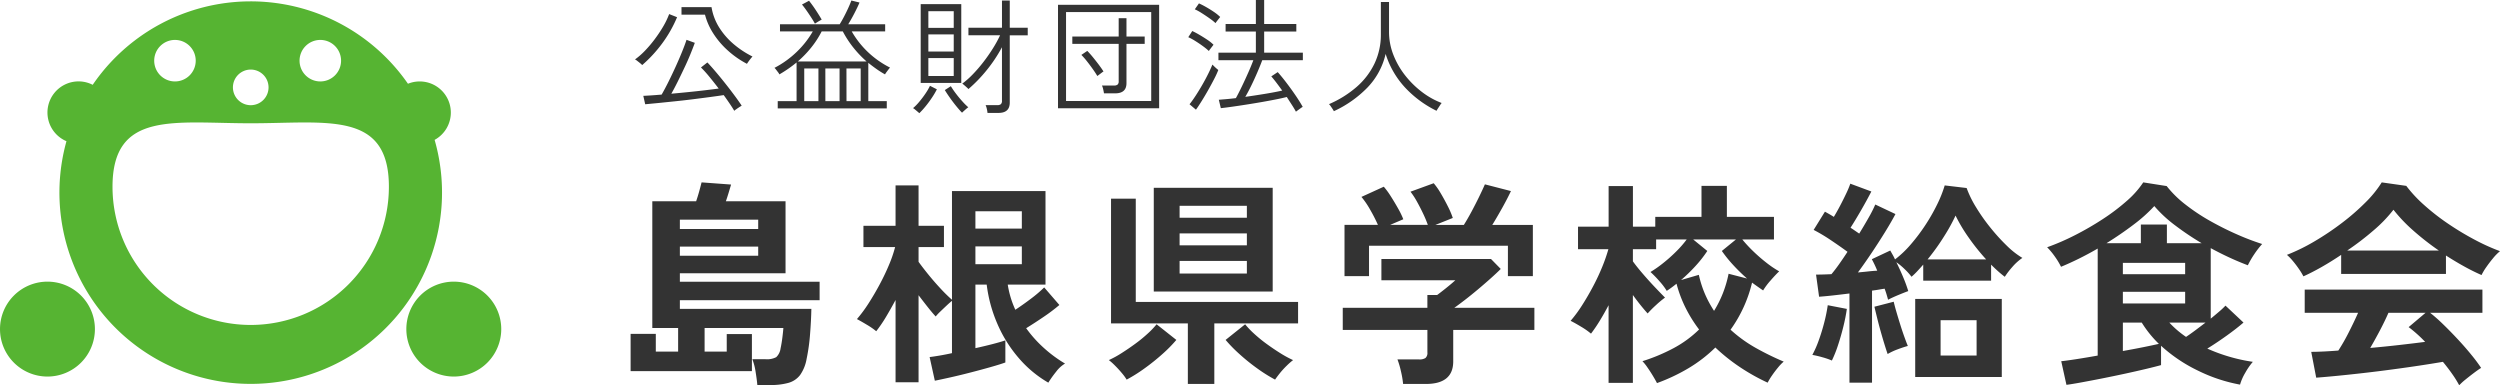 <svg xmlns="http://www.w3.org/2000/svg" width="437.803" height="67.468" viewBox="0 0 437.803 67.468">
  <g id="グループ_210" data-name="グループ 210" transform="translate(-214 -4296.762)">
    <g id="グループ_70" data-name="グループ 70" transform="translate(112.545 245)">
      <g id="レイヤー_1" data-name="レイヤー 1" transform="translate(101.455 4052)">
        <path id="パス_1" data-name="パス 1" d="M85.271,19.478a5.452,5.452,0,0,0-7.509-5.05,33.5,33.5,0,0,0-55.208.187,5.4,5.4,0,0,0-2.471-.6,5.453,5.453,0,0,0-2.124,10.475,33.5,33.5,0,1,0,64.472-.233,5.45,5.45,0,0,0,2.84-4.789ZM62.413,6.754a3.635,3.635,0,1,1-3.635,3.635,3.635,3.635,0,0,1,3.635-3.635Zm-12.19,5.192a3.119,3.119,0,1,1-3.113,3.119,3.12,3.12,0,0,1,3.113-3.119ZM36.96,6.754a3.635,3.635,0,1,1-3.635,3.635A3.635,3.635,0,0,1,36.96,6.754ZM50.223,56.667a24.2,24.2,0,0,1-24.2-24.2c0-13.366,10.838-11.116,24.2-11.116s24.2-2.249,24.2,11.116A24.2,24.2,0,0,1,50.223,56.667Z" transform="translate(-6.32)" fill="#56b432"/>
        <path id="パス_2" data-name="パス 2" d="M16.621,94.72a8.31,8.31,0,1,1-8.31-8.31A8.31,8.31,0,0,1,16.621,94.72Z" transform="translate(0 -37.326)" fill="#56b432"/>
        <path id="パス_3" data-name="パス 3" d="M141.891,94.72a8.31,8.31,0,1,1-8.31-8.31A8.31,8.31,0,0,1,141.891,94.72Z" transform="translate(-54.112 -37.326)" fill="#56b432"/>
      </g>
      <path id="パス_712" data-name="パス 712" d="M18.04,1.166q-.308-.528-.792-1.243T16.192-1.584q-1.012.154-2.409.341t-2.97.385Q9.24-.66,7.678-.5T4.752-.2q-1.364.132-2.31.22l-.33-1.474q.528-.022,1.364-.077t1.848-.143q.594-1.034,1.243-2.343T7.832-6.688q.616-1.364,1.1-2.563t.748-2.013l1.452.528Q10.78-9.768,10.3-8.6T9.24-6.226Q8.668-5.016,8.1-3.872T7.018-1.826Q8.47-1.958,10-2.112t2.915-.319q1.386-.165,2.4-.3-.858-1.122-1.694-2.134A19.243,19.243,0,0,0,12.21-6.424l1.122-.88q.528.55,1.32,1.474t1.661,2.013q.869,1.089,1.672,2.167T19.338.264q-.11.066-.4.253t-.55.374A3.128,3.128,0,0,0,18.04,1.166Zm2.222-8.228A16.158,16.158,0,0,1,16.9-9.405,14.492,14.492,0,0,1,14.355-12.4a11.307,11.307,0,0,1-1.441-3.267H8.8v-1.32h5.258a9.583,9.583,0,0,0,1.386,3.63,12.653,12.653,0,0,0,2.574,2.915,16.23,16.23,0,0,0,3.212,2.1q-.088.088-.308.363t-.407.539Q20.328-7.172,20.262-7.062Zm-18.348.22a2.466,2.466,0,0,0-.33-.308q-.264-.22-.539-.429A2.113,2.113,0,0,0,.66-7.832,12.244,12.244,0,0,0,2.354-9.306a21.036,21.036,0,0,0,1.7-1.991,23.511,23.511,0,0,0,1.507-2.244,13.726,13.726,0,0,0,1.078-2.233l1.386.55a21.96,21.96,0,0,1-2.64,4.631A23.317,23.317,0,0,1,1.914-6.842ZM25.652.748V-.528h3.3V-7.3a21.618,21.618,0,0,1-3.014,2.09,1.424,1.424,0,0,0-.22-.363l-.352-.462a1.927,1.927,0,0,0-.286-.319,16.719,16.719,0,0,0,3.927-2.827,16.083,16.083,0,0,0,2.783-3.553H26.048v-1.254H36.5q.374-.594.77-1.353t.737-1.507q.341-.748.539-1.3l1.43.352q-.352.836-.9,1.892t-1.078,1.914h6.468v1.254H38.61a15.83,15.83,0,0,0,2.783,3.564A16.153,16.153,0,0,0,45.32-6.4a3.915,3.915,0,0,0-.275.33q-.187.242-.363.484a2.959,2.959,0,0,0-.242.374,16.06,16.06,0,0,1-1.518-.957q-.726-.517-1.408-1.067v6.71h3.234V.748Zm3.52-8.228H41.206a18.913,18.913,0,0,1-2.332-2.453,17.669,17.669,0,0,1-1.826-2.805h-3.7a16.2,16.2,0,0,1-1.815,2.805A18.684,18.684,0,0,1,29.172-7.48ZM30.294-.528H32.78v-5.72H30.294Zm3.7,0h2.486v-5.72H33.99Zm3.7,0h2.486v-5.72H37.686ZM32.164-14.1q-.264-.484-.671-1.111t-.825-1.221q-.418-.594-.77-1.012l1.232-.66q.572.7,1.188,1.639t1.034,1.661q-.088.044-.341.187t-.5.3Q32.274-14.168,32.164-14.1ZM50.688-3.718V-17.512h7.106V-3.718Zm11.7,5.258a4.657,4.657,0,0,0-.121-.726,3.077,3.077,0,0,0-.209-.638h2.024a.993.993,0,0,0,.638-.165.758.758,0,0,0,.2-.605V-9.966a25.308,25.308,0,0,1-2.673,4.015,25.511,25.511,0,0,1-3.2,3.311,2.494,2.494,0,0,0-.286-.286q-.22-.2-.451-.4a2.944,2.944,0,0,0-.341-.264,14.676,14.676,0,0,0,1.859-1.65,25.43,25.43,0,0,0,1.848-2.145q.891-1.155,1.65-2.365a20.5,20.5,0,0,0,1.265-2.31H59.048v-1.32h5.874V-18.15h1.364v4.774h3.146v1.32H66.286V-.264q0,1.8-1.98,1.8ZM52.03-4.928h4.444V-8.074H52.03Zm0-4.29h4.444V-12.21H52.03Zm0-4.136h4.444V-16.28H52.03ZM50.446,1.584q-.066-.066-.3-.264T49.687.935A1.605,1.605,0,0,0,49.346.7,8.584,8.584,0,0,0,50.424-.4Q51-1.078,51.513-1.837a9.913,9.913,0,0,0,.8-1.375l1.21.616a13.723,13.723,0,0,1-.858,1.452Q52.14-.352,51.557.363A13.6,13.6,0,0,1,50.446,1.584Zm7.48-.088q-.374-.374-.946-1.067T55.847-1.056q-.561-.792-.935-1.408l1.056-.682a14.177,14.177,0,0,0,.913,1.331q.561.737,1.155,1.386a10.886,10.886,0,0,0,.99.979,2.068,2.068,0,0,0-.319.242q-.231.2-.462.407T57.926,1.5ZM74.734.726V-17.4h17.71V.726ZM76.142-.55H91.058V-16.126H76.142Zm6.644-1.342q-.044-.308-.143-.726a3.076,3.076,0,0,0-.209-.638h2.09a.993.993,0,0,0,.638-.165A.726.726,0,0,0,85.36-4V-10.56H77.242v-1.276H85.36v-3.212h1.364v3.212h3.19v1.276h-3.19v6.886q0,1.782-1.98,1.782ZM81.62-4.928q-.308-.528-.792-1.21T79.816-7.491a12.841,12.841,0,0,0-.99-1.133l1.034-.7q.462.462,1,1.122T81.9-6.875q.5.671.8,1.155a2.568,2.568,0,0,0-.319.22l-.451.341ZM116.4,1.32q-.308-.572-.737-1.232T114.8-1.254q-.77.2-1.925.429t-2.486.462q-1.331.231-2.662.44t-2.5.374q-1.166.165-1.98.253L102.894-.77q.572-.044,1.342-.11t1.65-.176q.484-.88,1.056-2.068t1.111-2.409q.539-1.221.891-2.167h-6.116V-9.02h6.556v-3.7h-5.3v-1.32h5.3v-4.2h1.452v4.2h5.632v1.32h-5.632v3.7h6.776V-7.7h-7.106q-.374.99-.869,2.145T108.6-3.289q-.539,1.111-1.067,2.013,1.716-.242,3.454-.528T114-2.376q-.506-.7-1-1.353t-.913-1.133l1.122-.748q.462.506,1.045,1.243t1.2,1.584q.616.847,1.177,1.694T117.59.484a1.96,1.96,0,0,0-.352.22l-.484.352Q116.512,1.232,116.4,1.32ZM98.89.968,97.768.022q.462-.572,1.045-1.463t1.166-1.9q.583-1.012,1.056-1.969t.737-1.617l.275.275q.209.209.44.407t.319.264a14.744,14.744,0,0,1-.693,1.518q-.473.924-1.056,1.958T99.891-.539Q99.308.4,98.89.968Zm2.266-10.274a11.308,11.308,0,0,0-1.056-.858q-.66-.484-1.353-.913a9.725,9.725,0,0,0-1.2-.649l.7-1.078q.572.264,1.265.671t1.353.847a7.21,7.21,0,0,1,1.1.88q-.044.066-.231.308t-.363.473A2.568,2.568,0,0,0,101.156-9.306Zm1.166-4.884a9.84,9.84,0,0,0-1.067-.847q-.671-.473-1.364-.913a9.057,9.057,0,0,0-1.2-.66l.726-1.034a14.062,14.062,0,0,1,1.265.649q.715.407,1.375.858a7.57,7.57,0,0,1,1.078.869q-.044.066-.231.3t-.363.462A2.567,2.567,0,0,0,102.322-14.19ZM123.046,1.232a4.323,4.323,0,0,0-.231-.385q-.165-.253-.341-.506A1.729,1.729,0,0,0,122.188,0a18.469,18.469,0,0,0,4.851-3.025,12.706,12.706,0,0,0,3.135-4.114,11.791,11.791,0,0,0,1.1-5.115v-5.632h1.43v5.236a10.959,10.959,0,0,0,.748,3.982,14.021,14.021,0,0,0,2.046,3.6,16.2,16.2,0,0,0,2.959,2.926A13.725,13.725,0,0,0,141.922-.2a2.717,2.717,0,0,0-.275.374l-.374.572a4.823,4.823,0,0,0-.253.418A18.885,18.885,0,0,1,135.6-2.816,15.339,15.339,0,0,1,132.11-8.8,12.528,12.528,0,0,1,128.9-2.882,19.693,19.693,0,0,1,123.046,1.232Z" transform="translate(212 4070)" fill="#333"/>
      <path id="パス_713" data-name="パス 713" d="M25.08,3.192q-.076-.912-.3-2.3a10.552,10.552,0,0,0-.57-2.223h2.28a3.471,3.471,0,0,0,1.9-.361,2.589,2.589,0,0,0,.76-1.539q.19-.874.323-1.957T29.64-6.8H15.846V-2.66h3.876V-5.738H24.13V.76H2.888V-5.776H7.3V-2.66H11.21V-6.8H6.688V-28.994h7.676q.3-.874.551-1.786t.4-1.52l5.168.38q-.19.646-.437,1.463t-.475,1.463H30.02v12.616H11.514V-14.9H35.986v3.23H11.514v1.52H34.542q-.038,2.014-.228,4.427a33.055,33.055,0,0,1-.608,4.351,6.92,6.92,0,0,1-1.14,2.812,3.894,3.894,0,0,1-2.033,1.368,11.43,11.43,0,0,1-3.211.38ZM11.514-24.13H25.232v-1.634H11.514Zm0,4.674H25.232v-1.6H11.514ZM76.038,2.774a20.042,20.042,0,0,1-5.263-4.408,23.2,23.2,0,0,1-3.705-6A24.822,24.822,0,0,1,65.246-14.4H63.27V-3.268q1.558-.342,2.945-.7t2.3-.665V-.76q-.95.342-2.565.8T62.51.969q-1.824.475-3.515.855t-2.831.608L55.252-1.71q.646-.076,1.672-.247t2.242-.437v-9.158q-.38.3-.95.836t-1.1,1.045a8.652,8.652,0,0,0-.8.855q-.57-.608-1.368-1.615T53.314-12.54V2.7H49.286V-11.7Q48.45-10.146,47.6-8.721A24.151,24.151,0,0,1,45.9-6.232a11.812,11.812,0,0,0-1.615-1.121Q43.244-7.98,42.522-8.36a23.921,23.921,0,0,0,2.052-2.774q1.026-1.6,1.957-3.344t1.634-3.439a21.963,21.963,0,0,0,1.045-3.059H43.662V-24.7h5.624v-7.068h4.028V-24.7H57.76v3.724H53.314v2.584q.646.912,1.691,2.2T57.19-13.68a27.128,27.128,0,0,0,1.976,1.938V-30.78H75.544V-14.4H68.932a16.629,16.629,0,0,0,1.33,4.408q1.33-.874,2.736-1.938a22.541,22.541,0,0,0,2.318-1.976l2.66,3.078a30.71,30.71,0,0,1-2.717,2.052q-1.615,1.1-3.1,2.014a21.482,21.482,0,0,0,3.1,3.458A22.7,22.7,0,0,0,78.964-.57,5.355,5.355,0,0,0,77.406.855,18.662,18.662,0,0,0,76.038,2.774ZM63.27-17.974H71.4V-21.09H63.27Zm0-6.232H71.4v-3.04H63.27Zm31.236,11.02V-31.35H115.33v18.164ZM100.472,3V-7.6H87.02V-29.45h4.332v18.088h28.424V-7.6H105.108V3Zm-10.716-.76A8.922,8.922,0,0,0,88.92,1.1q-.57-.684-1.2-1.311a10.618,10.618,0,0,0-1.083-.969,17.35,17.35,0,0,0,2.223-1.216q1.2-.76,2.394-1.634a24.634,24.634,0,0,0,2.185-1.786A14.758,14.758,0,0,0,95-7.448l3.458,2.736a23.857,23.857,0,0,1-2.413,2.451A36.712,36.712,0,0,1,92.872.285,27.149,27.149,0,0,1,89.756,2.242Zm25.992,0A27.148,27.148,0,0,1,112.632.285a34.6,34.6,0,0,1-3.154-2.546,24.811,24.811,0,0,1-2.394-2.451l3.42-2.736a14.758,14.758,0,0,0,1.558,1.634,24.632,24.632,0,0,0,2.185,1.786q1.2.874,2.413,1.634A18.366,18.366,0,0,0,118.9-1.178a12.014,12.014,0,0,0-1.1.969A14.523,14.523,0,0,0,116.6,1.1Q116.052,1.786,115.748,2.242ZM99.028-16.34h11.78v-2.2H99.028Zm0-4.94h11.78v-2.09H99.028Zm0-4.826h11.78V-28.2H99.028ZM138.168,3a16.019,16.019,0,0,0-.38-2.223,14.8,14.8,0,0,0-.608-2.071h3.8a1.915,1.915,0,0,0,1.1-.247,1.186,1.186,0,0,0,.342-1.007V-6.46H127.6v-3.876h14.82v-2.242h1.71q.57-.418,1.5-1.159t1.691-1.425H134.368v-3.724h19.19l1.71,1.748q-.722.722-1.786,1.672t-2.242,1.938q-1.178.988-2.261,1.824t-1.843,1.368h14.022V-6.46H146.946V-.95Q146.946,3,142.158,3Zm-10.26-18.886v-8.968h5.852a27.643,27.643,0,0,0-1.349-2.641,14.678,14.678,0,0,0-1.539-2.261l3.914-1.786a13.732,13.732,0,0,1,1.235,1.691q.665,1.045,1.273,2.128a14.536,14.536,0,0,1,.912,1.881l-2.318.988H142.5a19.947,19.947,0,0,0-.817-1.957q-.513-1.083-1.083-2.109a13.083,13.083,0,0,0-1.14-1.748l4.066-1.482a11.861,11.861,0,0,1,1.235,1.767q.665,1.121,1.254,2.3a14.5,14.5,0,0,1,.855,2.014l-3.04,1.216h4.978q.646-1.026,1.349-2.337t1.33-2.6q.627-1.292,1.007-2.166l4.56,1.178q-.646,1.368-1.558,3t-1.71,2.926h7.106v8.968h-4.37V-21.2H132.2v5.32ZM182.628,2.85q-.228-.456-.684-1.216t-.969-1.5a8.373,8.373,0,0,0-.893-1.121A31.806,31.806,0,0,0,185.5-3.249,19.51,19.51,0,0,0,190-6.536a24.1,24.1,0,0,1-2.337-3.743,22.086,22.086,0,0,1-1.615-4.275,19.663,19.663,0,0,1-1.71,1.254,11.278,11.278,0,0,0-1.311-1.729,18.685,18.685,0,0,0-1.539-1.577,20.2,20.2,0,0,0,2.223-1.558,26.9,26.9,0,0,0,2.3-2.052,18.166,18.166,0,0,0,1.824-2.09h-5.358v1.71H178.41v2.128q.684.95,1.729,2.166t2.109,2.337q1.064,1.121,1.786,1.843a16.663,16.663,0,0,0-1.577,1.311,19.684,19.684,0,0,0-1.463,1.463q-.494-.532-1.2-1.406t-1.387-1.824V2.812h-4.256v-13.6q-.76,1.444-1.539,2.717a25.821,25.821,0,0,1-1.539,2.261,12.353,12.353,0,0,0-1.71-1.2q-1.1-.665-1.862-1.045a23.226,23.226,0,0,0,2.033-2.755q1.007-1.577,1.919-3.306a37.392,37.392,0,0,0,1.6-3.42,28.887,28.887,0,0,0,1.064-3.059H168.8v-3.952h5.358v-7.106h4.256v7.106h3.914v-1.71h8.094v-5.434h4.446v5.434h8.246v3.952h-5.548a23.994,23.994,0,0,0,1.938,2.09,28.493,28.493,0,0,0,2.3,1.995,17.631,17.631,0,0,0,2.223,1.5q-.646.608-1.52,1.615a11.829,11.829,0,0,0-1.292,1.729q-.95-.646-1.938-1.368A23.435,23.435,0,0,1,195.51-6.5a24.039,24.039,0,0,0,4.522,3.249A48.772,48.772,0,0,0,204.82-.912a7.836,7.836,0,0,0-.988,1.026q-.57.684-1.064,1.406a11.047,11.047,0,0,0-.76,1.254A35.9,35.9,0,0,1,197.277.133a32.282,32.282,0,0,1-4.427-3.515A24.832,24.832,0,0,1,188.138.247,32.33,32.33,0,0,1,182.628,2.85ZM192.622-9.8a19.248,19.248,0,0,0,1.52-3.021,20.249,20.249,0,0,0,1.026-3.477l3.23.836A32.036,32.036,0,0,1,196-17.8a23.449,23.449,0,0,1-2.014-2.489l2.47-2.014h-7.486l2.47,2.014a21.2,21.2,0,0,1-2.071,2.641,28.8,28.8,0,0,1-2.527,2.451l3.116-.912a18.663,18.663,0,0,0,1.1,3.42A19.575,19.575,0,0,0,192.622-9.8ZM216.334,2.774V-12.844q-1.52.19-2.888.342t-2.432.228l-.532-3.876q.532,0,1.235-.019t1.463-.057q.646-.76,1.368-1.786t1.444-2.128q-1.292-.95-2.907-2.033a30.493,30.493,0,0,0-3.021-1.805l1.976-3.192q.342.19.741.418t.817.494q.532-.874,1.1-1.957t1.064-2.128a16.3,16.3,0,0,0,.722-1.729l3.686,1.368q-.76,1.482-1.767,3.23t-1.881,3.116q.418.266.8.532t.722.494q.912-1.482,1.672-2.831a22.23,22.23,0,0,0,1.14-2.261l3.534,1.672q-.722,1.368-1.824,3.154t-2.337,3.629q-1.235,1.843-2.413,3.439.912-.076,1.767-.171t1.615-.133q-.228-.57-.475-1.083t-.475-.931l3.23-1.52q.19.342.418.741t.418.817a18.233,18.233,0,0,0,2.755-2.622,32.1,32.1,0,0,0,2.527-3.344,32.574,32.574,0,0,0,2.071-3.61,21.539,21.539,0,0,0,1.349-3.382l3.838.456a18.248,18.248,0,0,0,1.634,3.344,32.493,32.493,0,0,0,2.527,3.591A33.959,33.959,0,0,0,243.9-21.2a14.485,14.485,0,0,0,2.717,2.128,9.038,9.038,0,0,0-1.786,1.615,13.428,13.428,0,0,0-1.292,1.691q-.608-.456-1.2-.988t-1.2-1.14v2.812H229.254V-17.9q-.532.608-1.045,1.159a11.806,11.806,0,0,1-1.007.969,10.992,10.992,0,0,0-1.178-1.311,11.243,11.243,0,0,0-1.482-1.235q.646,1.292,1.216,2.66a24.35,24.35,0,0,1,.874,2.394q-.722.266-1.767.7t-1.767.817q-.114-.418-.266-.931t-.342-1.007q-.494.076-1.045.171t-1.159.171V2.774Zm11.514-.988v-13.68H243.01V1.786Zm4.446-3.762H238.6V-8.17h-6.308Zm-2.28-16.834h10.26a37.736,37.736,0,0,1-3.059-3.819,27.494,27.494,0,0,1-2.3-3.857,31.666,31.666,0,0,1-2.014,3.648A38.648,38.648,0,0,1,230.014-18.81ZM213.256-1.1a12.563,12.563,0,0,0-1.71-.589,17.175,17.175,0,0,0-1.71-.4,17.788,17.788,0,0,0,1.121-2.546q.551-1.52.969-3.154a27.437,27.437,0,0,0,.608-3l3.344.646a31.172,31.172,0,0,1-.608,3.078q-.418,1.71-.95,3.306A20.643,20.643,0,0,1,213.256-1.1Zm9.766-1.14q-.228-.646-.551-1.691t-.665-2.261q-.342-1.216-.627-2.375t-.475-1.957l3.382-.874q.152.684.456,1.729t.665,2.2q.361,1.159.722,2.166t.627,1.653q-.722.19-1.786.589A10.394,10.394,0,0,0,223.022-2.242Zm31.312,5.4-.912-4.142q.8-.076,2.527-.342t3.857-.646V-20.71q-1.634.95-3.287,1.767t-3.135,1.425a12.308,12.308,0,0,0-1.064-1.767,12.658,12.658,0,0,0-1.368-1.653,41.284,41.284,0,0,0,4.864-2.109,51.553,51.553,0,0,0,4.864-2.812,35.978,35.978,0,0,0,4.218-3.192,16.094,16.094,0,0,0,2.888-3.249l4.1.646a18.749,18.749,0,0,0,3.306,3.249,34.232,34.232,0,0,0,4.389,2.907q2.375,1.33,4.731,2.356a43.485,43.485,0,0,0,4.294,1.634,15.665,15.665,0,0,0-1.406,1.824,15.646,15.646,0,0,0-1.1,1.9q-1.52-.57-3.173-1.33T279.6-20.786v12.35q.836-.684,1.52-1.273a12.5,12.5,0,0,0,1.064-1.007l3.154,2.964q-1.178,1.026-2.926,2.28T279-3.192a30.029,30.029,0,0,0,3.876,1.425,29.972,29.972,0,0,0,4.1.893,11.332,11.332,0,0,0-1.33,1.919,8.854,8.854,0,0,0-.912,2.071A28.011,28.011,0,0,1,277.4.684a26.8,26.8,0,0,1-6.5-4.37V-.3q-.95.266-2.622.665t-3.686.836q-2.014.437-4.028.836t-3.667.7Q255.246,3.04,254.334,3.154Zm7.03-24.814h6v-3.268h4.56v3.268h6.08a49.342,49.342,0,0,1-4.636-3.116,22.725,22.725,0,0,1-3.648-3.382,26.527,26.527,0,0,1-3.629,3.249Q263.872-23.218,261.364-21.66Zm2.85,10.564H275.12v-2.052H264.214Zm0-5.13H275.12V-18.2H264.214Zm0,13.452q1.938-.342,3.629-.684t2.679-.57a19.177,19.177,0,0,1-3-3.724h-3.306Zm11.058-2.47q.8-.532,1.691-1.2t1.729-1.311h-6.346A17.03,17.03,0,0,0,275.272-5.244ZM323.114,3.23a18.117,18.117,0,0,0-1.2-1.938q-.741-1.064-1.653-2.166-1.748.3-4.028.646T311.41.456q-2.546.342-5.035.627t-4.636.494q-2.147.209-3.667.323L297.2-2.622q.836,0,2.071-.057t2.679-.171A33.589,33.589,0,0,0,303.753-6q.931-1.824,1.653-3.458h-9.348v-4.066H327.18v4.066h-9.158a28.372,28.372,0,0,1,2.28,2.014q1.254,1.216,2.546,2.6t2.375,2.717A28.451,28.451,0,0,1,326.952.19q-.494.3-1.254.874t-1.482,1.159A10.517,10.517,0,0,0,323.114,3.23ZM295.83-15.846a11.053,11.053,0,0,0-.76-1.254q-.494-.722-1.064-1.406a8.98,8.98,0,0,0-1.064-1.1,33.39,33.39,0,0,0,4.845-2.375,48.272,48.272,0,0,0,4.807-3.23,39.536,39.536,0,0,0,4.142-3.61,19.231,19.231,0,0,0,2.812-3.477l4.294.608a23.266,23.266,0,0,0,3.116,3.344,39.069,39.069,0,0,0,4.161,3.249,49.716,49.716,0,0,0,4.617,2.793,36.607,36.607,0,0,0,4.522,2.052,8.672,8.672,0,0,0-1.216,1.235q-.646.779-1.2,1.577a9.836,9.836,0,0,0-.817,1.368q-1.482-.646-3.059-1.52t-3.173-1.9v3.23H302.442v-3.344q-1.748,1.178-3.458,2.147T295.83-15.846Zm7.676-4.522h16.036a46.7,46.7,0,0,1-4.408-3.439,27.288,27.288,0,0,1-3.534-3.7,24.255,24.255,0,0,1-3.458,3.591A48.665,48.665,0,0,1,303.506-20.368Zm4.028,17.062q2.546-.228,5.054-.513t4.56-.551a23.78,23.78,0,0,0-2.888-2.584l2.964-2.508h-6.5q-.646,1.482-1.5,3.1T307.534-3.306Z" transform="translate(209 4116)" fill="#333"/>
    </g>
  </g>
</svg>
